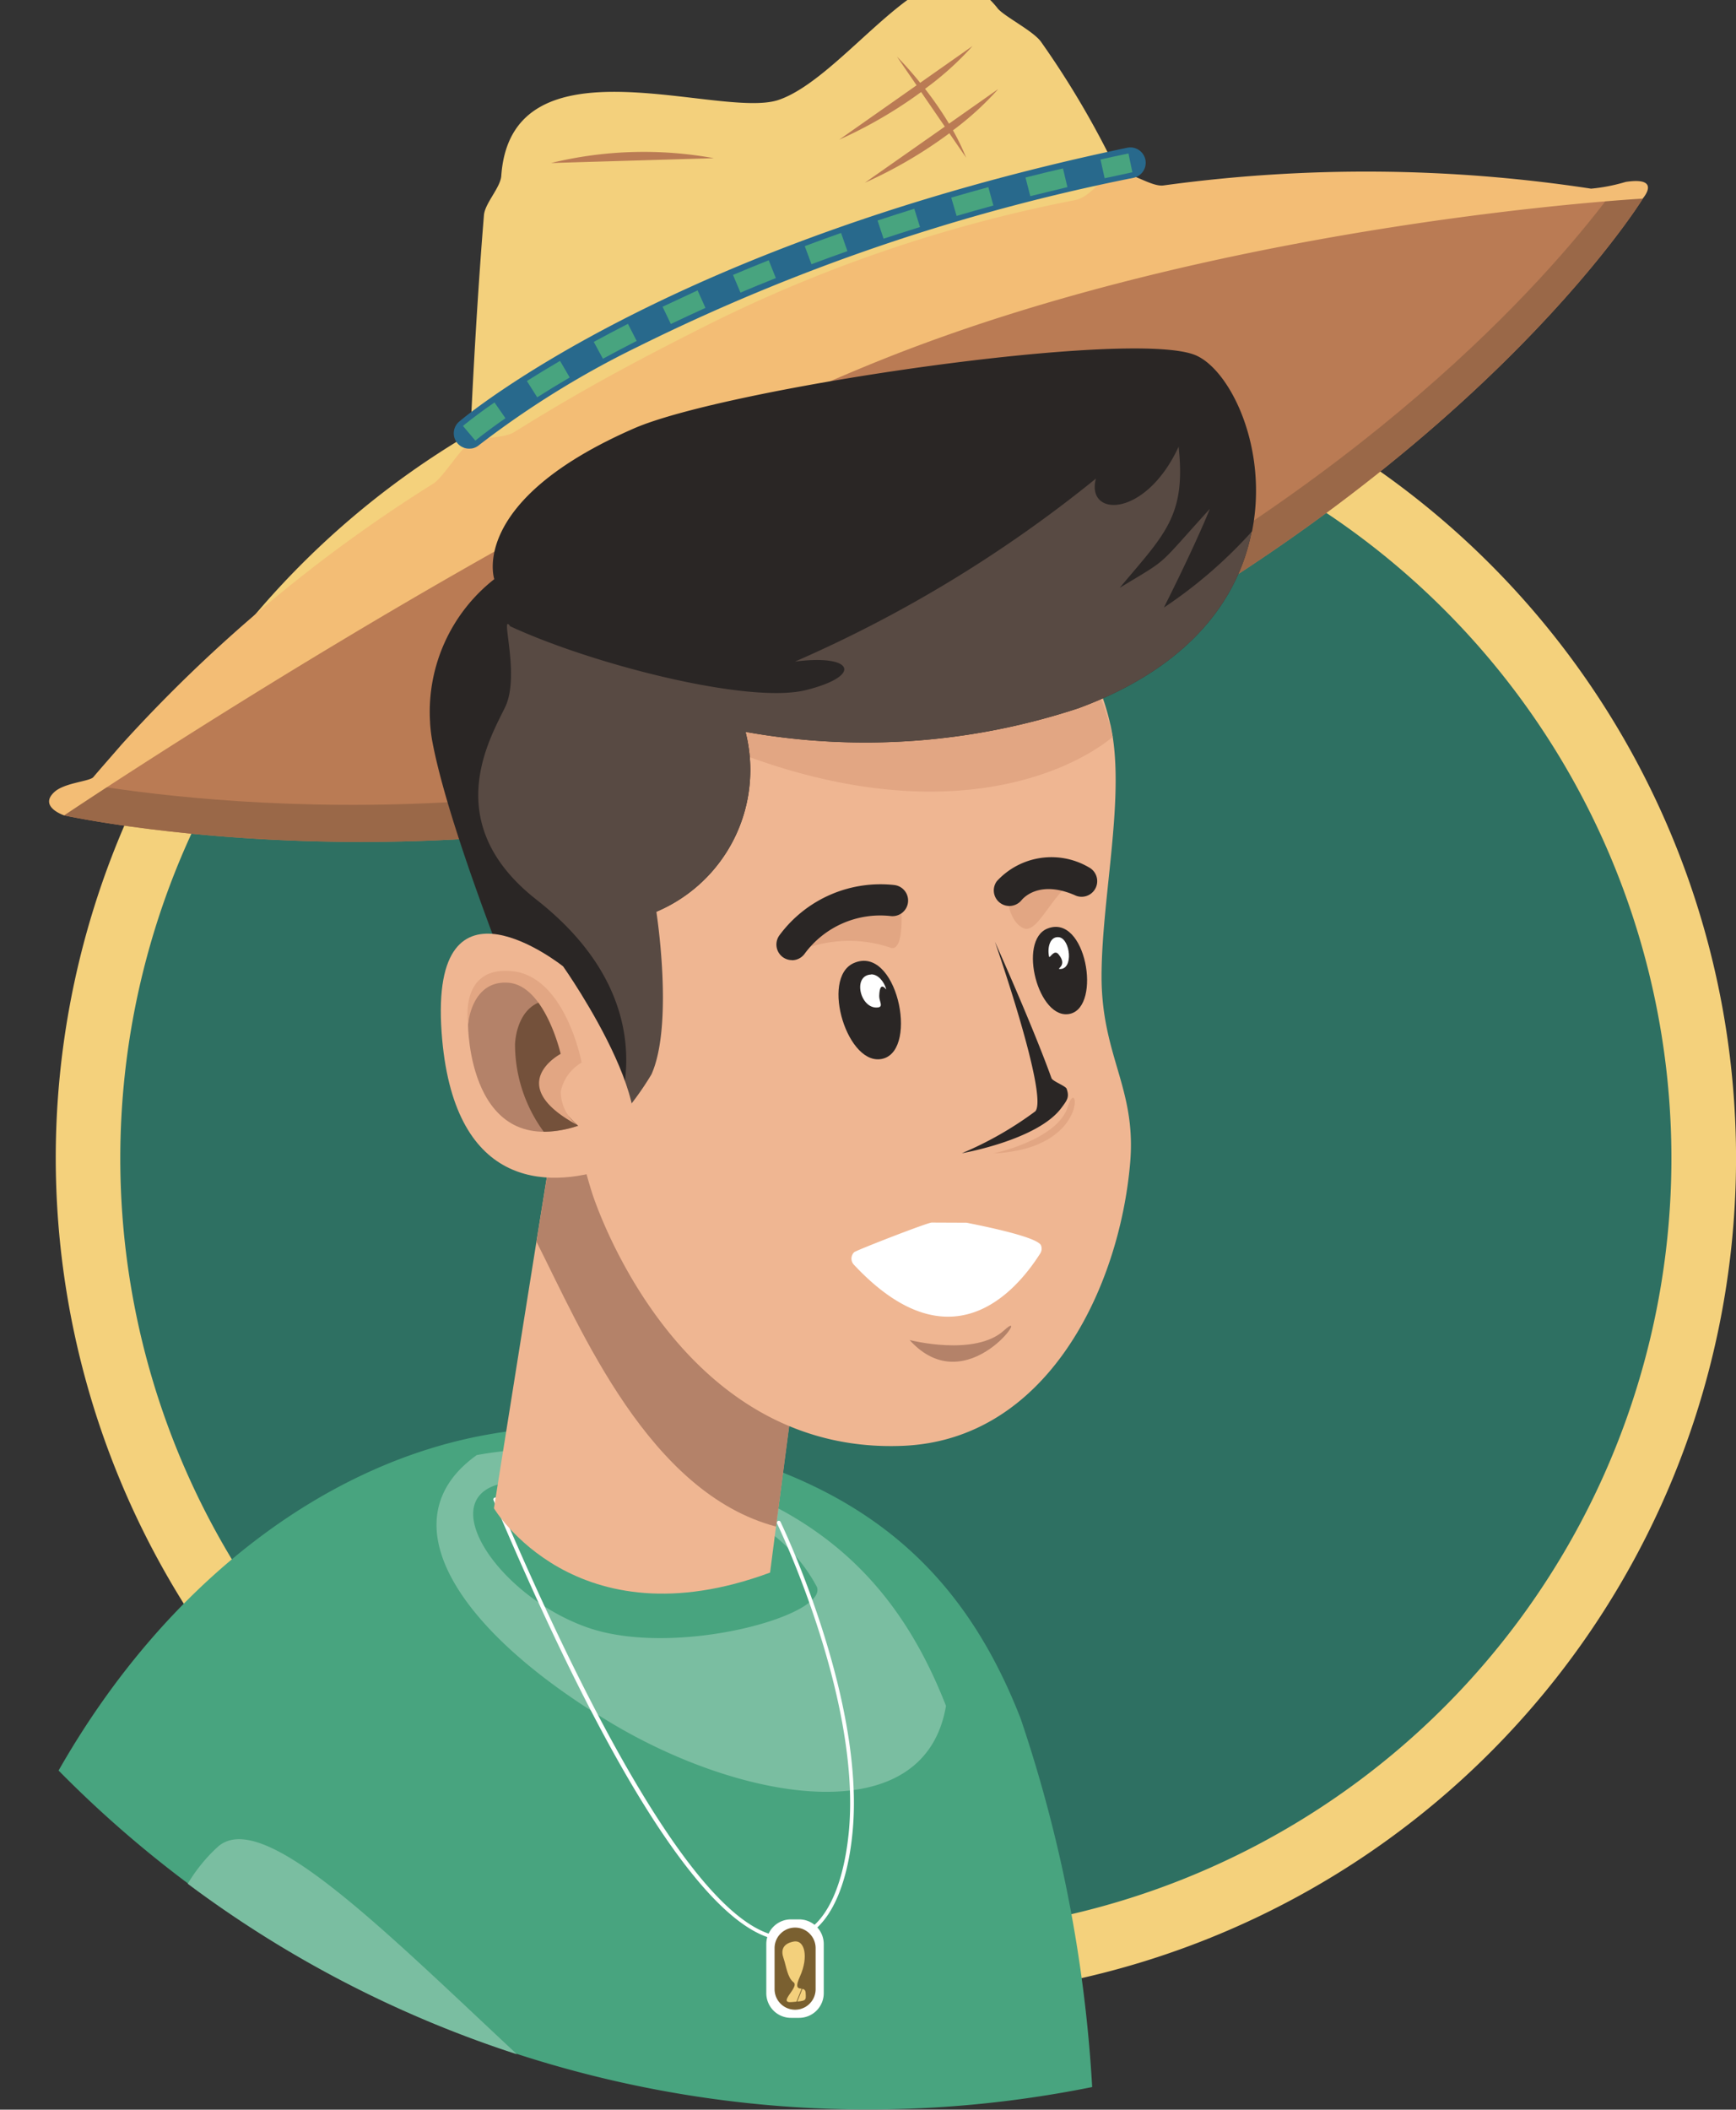 <svg xmlns="http://www.w3.org/2000/svg" xmlns:xlink="http://www.w3.org/1999/xlink" width="45.936" height="55.794" viewBox="0 0 45.936 55.794">
  <rect x="0" y="0" width="45.936" height="55.794" fill="#333333" stroke="none"/>
  <defs>
    <clipPath id="clip-path">
      <rect id="Rectangle_9790" data-name="Rectangle 9790" width="45.083" height="55.794" fill="none"/>
    </clipPath>
  </defs>
  <g id="Group_9771" data-name="Group 9771" transform="translate(1.135 9.86)">
    <g id="Group_12029" data-name="Group 12029" transform="translate(1.197 -0.606)">
      <circle id="Ellipse_1403-2" data-name="Ellipse 1403-2" cx="21.376" cy="21.376" r="21.376" fill="#2e7062"/>
    </g>
    <g id="Group_9764" data-name="Group 9764" transform="translate(0.34 -1.459)">
      <g id="Group_9763" data-name="Group 9763">
        <path id="Path_41048" data-name="Path 41048" d="M1437.68,817.1a22.231,22.231,0,1,1,22.231,22.23h0A22.256,22.256,0,0,1,1437.68,817.1Zm1.708,0a20.522,20.522,0,1,0,20.522-20.522A20.522,20.522,0,0,0,1439.388,817.1Z" transform="translate(-1437.68 -794.866)" fill="#f4d17c"/>
      </g>
    </g>
    <g id="Group_30942" data-name="Group 30942" transform="translate(-1.135 -9.86)">
      <g id="Group_30876" data-name="Group 30876" clip-path="url(#clip-path)">
        <path id="Path_166067" data-name="Path 166067" d="M20.9,142.056a11.261,11.261,0,0,0-3.693.055C12.917,142.86,8.676,146,5.828,151a30.048,30.048,0,0,0,27.35,8.371,36.943,36.943,0,0,0-1.893-9.745c-1.683-4.315-4.678-6.681-10.382-7.574" transform="translate(-4.278 -104.175)" fill="#48a47f"/>
        <path id="Path_166068" data-name="Path 166068" d="M56.9,150.852c-.559,3.323-5.24,2.563-8.706.546-4.146-2.43-6.166-5.423-3.71-7.176a9.938,9.938,0,0,1,3.258-.048c5.027.786,7.67,2.872,9.157,6.679" transform="translate(-31.868 -105.74)" fill="#7abea1"/>
        <path id="Path_166069" data-name="Path 166069" d="M27.387,188.542c-3.638-3.4-6.766-6.54-7.924-5.478a4.3,4.3,0,0,0-.786.969,29.936,29.936,0,0,0,8.71,4.509" transform="translate(-13.709 -134.213)" fill="#7abea1"/>
        <path id="Path_166070" data-name="Path 166070" d="M54.887,148.8a4.347,4.347,0,0,1,1.277,1.468c.307.761-3.758,1.886-6.07,1.075s-4.04-3.34-2.337-3.79" transform="translate(-34.55 -108.301)" fill="#48a47f"/>
        <path id="Path_166071" data-name="Path 166071" d="M56.812,160.588c-1.328,0-3.715-2.125-7.739-11.647a.051.051,0,0,1,.094-.039c1.848,4.373,5.258,11.585,7.639,11.585a1.164,1.164,0,0,0,.175-.013c.79-.124,1.349-1.173,1.5-2.806.314-3.5-1.876-8.051-1.9-8.1a.051.051,0,1,1,.091-.044c.022.046,2.225,4.624,1.908,8.151-.151,1.683-.743,2.766-1.582,2.9a1.212,1.212,0,0,1-.184.014" transform="translate(-36.016 -109.269)" fill="#fff"/>
        <path id="Path_166072" data-name="Path 166072" d="M76.885,190.826H77.1a.652.652,0,0,1,.651.652v1.3a.652.652,0,0,1-.651.652h-.217a.652.652,0,0,1-.652-.652v-1.3a.652.652,0,0,1,.652-.652" transform="translate(-55.954 -140.064)" fill="#fff"/>
        <path id="Path_166073" data-name="Path 166073" d="M77.593,191.643h0a.543.543,0,0,1,.543.543v1.086a.543.543,0,1,1-1.086,0v-1.086a.543.543,0,0,1,.543-.543" transform="translate(-56.554 -140.664)" fill="#7a6030"/>
        <path id="Path_166074" data-name="Path 166074" d="M78.125,193.015c-.3.06-.336.242-.265.445s.1.509.265.633-.439.557-.05.523.383-.024.369-.25-.375.069-.148-.434.129-.976-.171-.916" transform="translate(-57.126 -141.667)" fill="#f3d07c"/>
        <path id="Path_166075" data-name="Path 166075" d="M79.054,198.095l-.019-.007.2-.5.019.007Z" transform="translate(-58.011 -145.023)" fill="#7a6030"/>
        <path id="Path_166076" data-name="Path 166076" d="M0,11.144s12.559,4.679,25.355.493S43.635.808,43.635.808A49.9,49.9,0,0,0,19.956,2.177C6.7,6.079,0,11.144,0,11.144" transform="translate(0.146 10.529) rotate(-8)" fill="#ba7b54"/>
        <path id="Path_166077" data-name="Path 166077" d="M42.753,0c-1.912,1.909-7.45,6.711-17.5,10-10.6,3.467-21.022.856-24.3-.145-.635.416-.954.657-.954.657s12.56,4.679,25.356.493S43.635.177,43.635.177,43.324.1,42.753,0" transform="translate(0.233 11.154) rotate(-8)" fill="#9a6848"/>
        <path id="Path_166078" data-name="Path 166078" d="M0,11.435S.627,7.887,1.4,4.447c.07-.312.537-.664.6-.97.788-3.688,5.927-.664,7.541-.964S13.51-.434,14.775.062a2.4,2.4,0,0,1,.856.874c.171.248.827.7,1,1.012a23.544,23.544,0,0,1,1.89,4.977S4.685,7.379,0,11.435" transform="translate(10.8 1.483) rotate(-8)" fill="#f3d07c"/>
        <path id="Path_166079" data-name="Path 166079" d="M.345,12.94S13.77,6.423,23.351,4.04,43.978,2.6,43.978,2.6s.6-.511-.384-.5a4.7,4.7,0,0,1-.931.049A39.476,39.476,0,0,0,31.472.49c-.329,0-.812-.5-1.15-.49-.452.008-.76.521-1.227.549A37.92,37.92,0,0,0,18.906,2.5c-2.18.741-3.6,1.281-5.357,2.059-.311.138-.9-.014-1.2.123s-.821.79-1.095.922A39.044,39.044,0,0,0,2.12,11.288c-.132.116-.757.654-.867.756s-.782.039-1.081.25c-.469.327.173.645.173.645" transform="translate(-0.446 8.799) rotate(-8)" fill="#f3bd75"/>
        <path id="Path_166080" data-name="Path 166080" d="M0,.051,4.285.524A10.384,10.384,0,0,0,0,.051" transform="translate(14.573 4.261) rotate(-8)" fill="#ba7b54"/>
        <path id="Path_166081" data-name="Path 166081" d="M3.014,2.137a7.929,7.929,0,0,0,1.339-.915l-1.417.725a9.223,9.223,0,0,0-.5-1A8.044,8.044,0,0,0,3.839,0L2.331.771C2.049.3,1.819,0,1.819,0l.409.823L0,1.962a11.952,11.952,0,0,0,2.322-.946l.494.993L.514,3.184A11.968,11.968,0,0,0,2.91,2.2l.349.7a5.806,5.806,0,0,0-.244-.762" transform="translate(21.933 1.751) rotate(-8)" fill="#ba7b54"/>
        <path id="Path_166082" data-name="Path 166082" d="M.407,5.461a.406.406,0,0,1-.217-.75C.441,4.553,6.482.821,18.7,0a.406.406,0,1,1,.055.811A52.629,52.629,0,0,0,5.14,3.411,24.394,24.394,0,0,0,.623,5.4a.4.4,0,0,1-.216.063" transform="translate(11.308 6.51) rotate(-8)" fill="#28698c"/>
        <path id="Path_166083" data-name="Path 166083" d="M.271,5.117,0,4.687c.013-.008.314-.2.913-.5l.229.454c-.575.29-.869.474-.871.476M2.05,4.208l-.209-.463c.3-.136.618-.272.942-.405l.193.47c-.318.131-.63.265-.925.4m1.864-.767-.178-.476c.313-.118.637-.234.962-.347l.166.48c-.321.111-.641.226-.95.342m1.908-.659L5.669,2.3c.32-.1.649-.2.978-.3l.142.488c-.325.095-.65.194-.966.294m1.94-.565-.131-.491c.325-.087.658-.172.99-.253l.121.493c-.329.08-.658.164-.979.25m1.964-.48-.11-.5c.33-.073.666-.145,1-.212l.1.5c-.329.067-.662.137-.989.21m1.982-.4-.091-.5c.331-.06.67-.119,1.006-.174l.082.5c-.333.055-.668.113-1,.172m2-.327-.073-.5c.331-.048.672-.095,1.011-.138l.064.5c-.337.043-.674.089-1,.137M15.711.752l-.056-.5c.335-.037.677-.072,1.015-.1l.048.506c-.335.032-.674.067-1.007.1M17.726.562l-.04-.506q.373-.03.755-.055l.034.507q-.378.025-.749.055" transform="translate(11.598 6.624) rotate(-8)" fill="#48a47f"/>
        <path id="Path_166084" data-name="Path 166084" d="M57.469,115.255l-.648,4.893-.38,2.949c-5.157,1.909-7.307-1.7-7.307-1.7l1.124-7.05.531-3.3Z" transform="translate(-36.064 -81.507)" fill="#efb692"/>
        <path id="Path_166085" data-name="Path 166085" d="M60.572,115.257l-.871,6.625c-3.362-.888-5.157-5.2-6.339-7.533l.531-3.3Z" transform="translate(-39.166 -81.509)" fill="#b48269"/>
        <path id="Path_166086" data-name="Path 166086" d="M69.234,60.678c.414,1.817-.22,4.5-.233,6.615-.013,2.154.928,2.99.757,4.98-.285,3.316-2.194,7.319-6,7.484-6.089.264-8.246-6.711-8.246-6.711s-3.068-9.616.54-14.1A6,6,0,0,1,60.028,56.8c5.853-.857,8.5.742,9.205,3.881" transform="translate(-39.853 -41.52)" fill="#efb692"/>
        <path id="Path_166087" data-name="Path 166087" d="M74.145,61.079c-1.444,1.166-5.053,2.482-10.538.168-1.647-.693-2.477-1.462-2.706-2.231a6,6,0,0,1,3.975-2.152c5.854-.855,8.562,1.073,9.269,4.215" transform="translate(-44.701 -41.588)" fill="#e2a683"/>
        <path id="Path_166088" data-name="Path 166088" d="M96.556,93.61s1,2.224,1.5,3.615c.03.08.375.205.4.279.078.223.015.3-.145.514-.639.847-2.628,1.191-2.628,1.191A9.293,9.293,0,0,0,97.627,98.1c.356-.4-1.071-4.492-1.071-4.492" transform="translate(-70.232 -68.709)" fill="#2a2625"/>
        <path id="Path_166089" data-name="Path 166089" d="M83.8,95.586c-.891.4-.15,2.791.788,2.523s.343-3.027-.788-2.523" transform="translate(-61.212 -70.114)" fill="#2a2625"/>
        <path id="Path_166090" data-name="Path 166090" d="M85.854,96.887c-.507.019-.289.926.177.871.155-.018.033-.164.036-.3.012-.478.209-.113.183-.192-.061-.2-.216-.387-.4-.383" transform="translate(-62.802 -71.114)" fill="#fff"/>
        <path id="Path_166091" data-name="Path 166091" d="M103.134,92.2c-.8.316-.239,2.454.6,2.254s.418-2.655-.6-2.254" transform="translate(-75.416 -67.643)" fill="#2a2625"/>
        <path id="Path_166092" data-name="Path 166092" d="M104.579,93.173c-.236-.034-.318.263-.266.513.013.064.132-.21.251-.061.248.3-.065.384.03.388.374.018.282-.791-.014-.84" transform="translate(-76.554 -68.386)" fill="#fff"/>
        <path id="Path_166093" data-name="Path 166093" d="M64.482,39.474c-.34,1.75-1.6,3.566-4.572,4.667a17.993,17.993,0,0,1-8.819.628,4.07,4.07,0,0,1-2.359,4.756L48,54.309l-1.953-.045s-2.737-6.416-3.254-9.3a4.5,4.5,0,0,1-.05-.451c.01-.014,0-.013,0-.013a4.458,4.458,0,0,1,1.7-3.769s-.7-2.069,3.7-3.988c2.451-1.069,13.229-2.659,14.874-1.927.916.409,1.918,2.476,1.474,4.664" transform="translate(-31.364 -25.414)" fill="#2a2625"/>
        <path id="Path_166094" data-name="Path 166094" d="M68.033,46.647c-.34,1.75-1.6,3.566-4.572,4.667a17.989,17.989,0,0,1-8.819.628A4.07,4.07,0,0,1,52.283,56.7s.466,2.968-.13,4.3a7.754,7.754,0,0,1-1.037,1.364s1.646-3.12-2.005-5.984c-2.568-2.013-1.245-4.238-.832-5.087s-.149-2.547.136-2.144c2.181,1.01,6.27,2.052,7.8,1.694,1.542-.377,1.3-.964-.264-.76a34.533,34.533,0,0,0,7.963-4.84c-.274,1.028,1.31,1.055,2.188-.842.2,1.837-.372,2.314-1.559,3.731,1.355-.822.934-.494,2.385-2.087,0,0-.308.8-1.215,2.609a12.27,12.27,0,0,0,2.317-2" transform="translate(-34.915 -32.586)" fill="#584a43"/>
        <path id="Path_166095" data-name="Path 166095" d="M47.1,93.691s-3.541-2.832-3.218,1.739c.289,4.1,2.753,4.165,4.439,3.59,2.05-.7-1.222-5.329-1.222-5.329" transform="translate(-32.197 -68.131)" fill="#efb692"/>
        <path id="Path_166096" data-name="Path 166096" d="M49.424,99.457s-.67-1.983-1.762-2.06-1.108,1.182-1.108,1.182,0,3.631,2.914,2.68c0,0-.791-.652-.628-1.238s.584-.563.584-.563" transform="translate(-34.17 -71.486)" fill="#b48269"/>
        <path id="Path_166097" data-name="Path 166097" d="M90.479,132.184s1.731.447,2.5-.256-.973,1.947-2.5.256" transform="translate(-66.41 -96.744)" fill="#b48269"/>
        <path id="Path_166098" data-name="Path 166098" d="M98.832,110.6s1.705-.356,1.968-1.246.616,1.127-1.968,1.246" transform="translate(-72.541 -80.096)" fill="#e2a683"/>
        <path id="Path_166099" data-name="Path 166099" d="M51.992,102.948a3.916,3.916,0,0,1-.76-2.306s.012-1,.792-1.163a5.208,5.208,0,0,1,.834,1.508s-.421-.027-.583.562.628,1.239.628,1.239a2.911,2.911,0,0,1-.9.159Z" transform="translate(-37.604 -73.016)" fill="#74513b"/>
        <path id="Path_166100" data-name="Path 166100" d="M49.43,100.632a1.139,1.139,0,0,1-.462-.9,1.153,1.153,0,0,1,.554-.771s-.427-2.281-1.843-2.418-1.16,1.4-1.16,1.4.084-1.161,1.058-1.094,1.39,1.882,1.39,1.882-1.554.816.462,1.893" transform="translate(-34.131 -70.859)" fill="#e2a683"/>
        <path id="Path_166101" data-name="Path 166101" d="M81.949,89.288s.125,1.317-.275,1.19a3.4,3.4,0,0,0-2.479.113c-.246,0,1.454-2.061,2.754-1.3" transform="translate(-58.11 -65.414)" fill="#e2a683"/>
        <path id="Path_166102" data-name="Path 166102" d="M77.645,89.92a.408.408,0,0,1-.244-.08.413.413,0,0,1-.087-.577,3.325,3.325,0,0,1,3.037-1.329.413.413,0,0,1-.092.821,2.483,2.483,0,0,0-2.281,1,.413.413,0,0,1-.333.168" transform="translate(-56.689 -64.528)" fill="#2a2625"/>
        <path id="Path_166103" data-name="Path 166103" d="M100.074,87.281s.013.851.456,1.058.891-1.332,1.654-1.315a2.682,2.682,0,0,0-2.11.256" transform="translate(-73.453 -63.793)" fill="#e2a683"/>
        <path id="Path_166104" data-name="Path 166104" d="M99.268,86.571a.411.411,0,0,1-.33-.655,1.961,1.961,0,0,1,2.435-.367.413.413,0,0,1-.338.752c-.962-.433-1.394.058-1.441.115a.418.418,0,0,1-.326.155" transform="translate(-72.561 -62.611)" fill="#2a2625"/>
        <path id="Path_166105" data-name="Path 166105" d="M87.738,121.561c1.477.293,1.922.483,1.97.6a.234.234,0,0,1-.019.21c-.689,1.086-2.415,2.994-4.933.3a.234.234,0,0,1,.009-.33c.053-.051,1.981-.8,2.054-.784Z" transform="translate(-62.162 -89.224)" fill="#fff"/>
      </g>
    </g>
  </g>
</svg>
